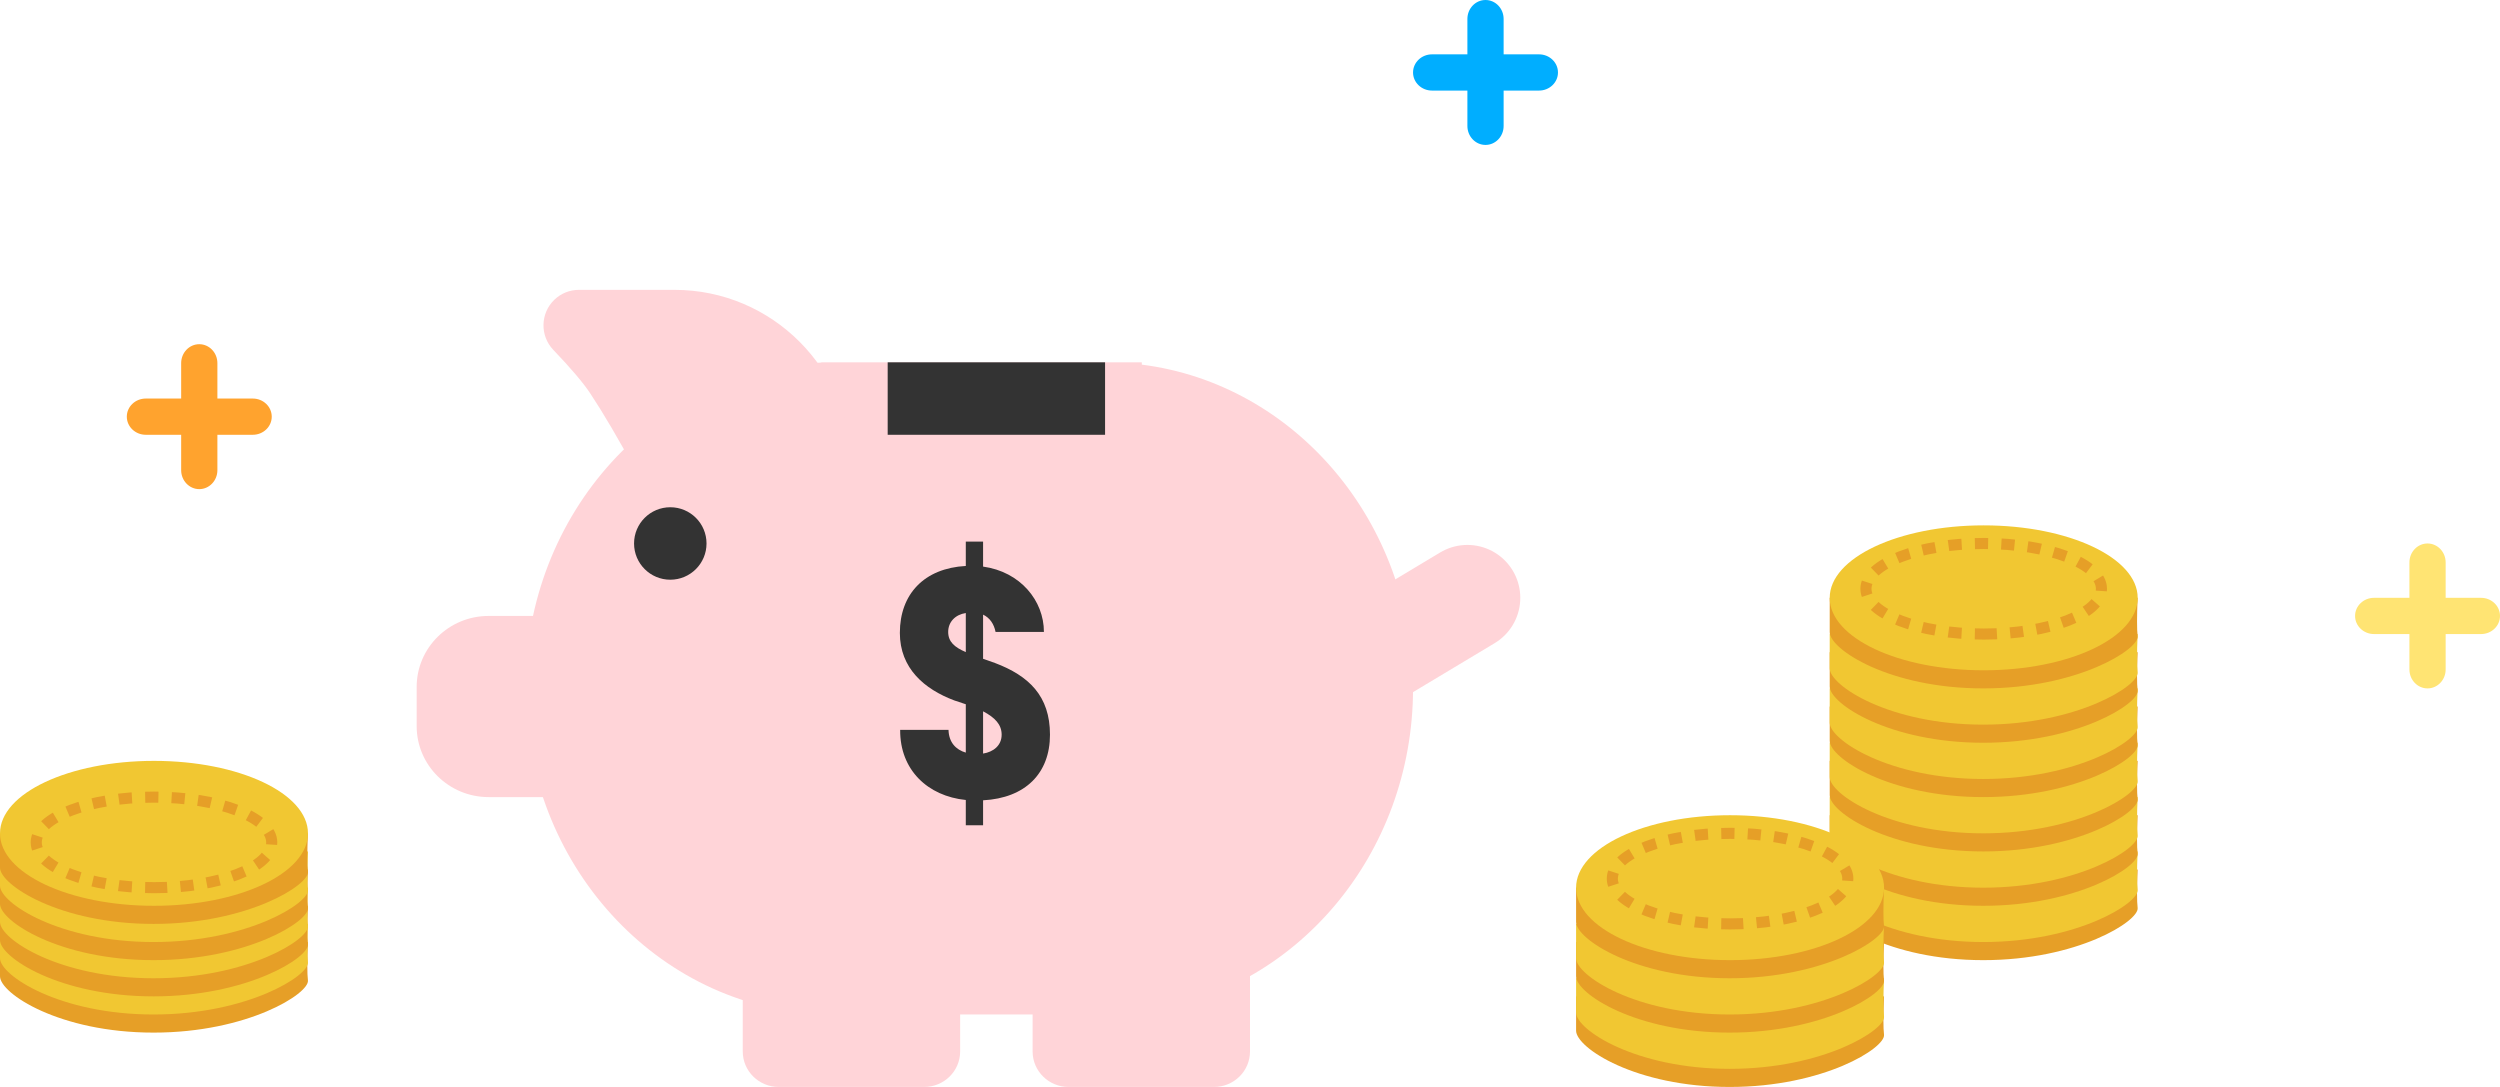 <svg xmlns="http://www.w3.org/2000/svg" width="138" height="60" viewBox="0 0 138 60" fill="none"><g clip-path="url(#clip0_342_6737)"><path d="M109.477 53C114.679 53 118.084 50.837 117.998 50.119C117.954 49.743 117.954 49.037 117.998 48H101C101 48.539 101 49.17 101 49.894C101 50.838 104.274 53 109.477 53Z" fill="#E69F27"></path><path d="M109.477 52C114.679 52 118.084 49.837 117.998 49.119C117.954 48.743 117.954 48.037 117.998 47H101C101 47.539 101 48.17 101 48.894C101 49.838 104.274 52 109.477 52Z" fill="#F1C732"></path><path d="M109.477 50C114.679 50 118.084 47.837 117.998 47.119C117.954 46.743 117.954 46.037 117.998 45H101C101 45.539 101 46.17 101 46.894C101 47.838 104.274 50 109.477 50Z" fill="#E69F27"></path><path d="M109.477 49C114.679 49 118.084 46.837 117.998 46.119C117.954 45.743 117.954 45.037 117.998 44H101C101 44.539 101 45.17 101 45.894C101 46.838 104.274 49 109.477 49Z" fill="#F1C732"></path><path d="M109.477 47C114.679 47 118.084 44.837 117.998 44.119C117.954 43.743 117.954 43.037 117.998 42H101C101 42.539 101 43.17 101 43.894C101 44.838 104.274 47 109.477 47Z" fill="#E69F27"></path><path d="M109.477 46C114.679 46 118.084 43.837 117.998 43.119C117.954 42.743 117.954 42.037 117.998 41H101C101 41.539 101 42.17 101 42.894C101 43.838 104.274 46 109.477 46Z" fill="#F1C732"></path><path d="M109.477 44C114.679 44 118.084 41.837 117.998 41.119C117.954 40.743 117.954 40.037 117.998 39H101C101 39.539 101 40.17 101 40.894C101 41.838 104.274 44 109.477 44Z" fill="#E69F27"></path><path d="M109.477 43C114.679 43 118.084 40.837 117.998 40.119C117.954 39.743 117.954 39.037 117.998 38H101C101 38.539 101 39.17 101 39.894C101 40.838 104.274 43 109.477 43Z" fill="#F1C732"></path><path d="M109.477 41C114.679 41 118.084 38.837 117.998 38.119C117.954 37.743 117.954 37.037 117.998 36H101C101 36.539 101 37.17 101 37.894C101 38.838 104.274 41 109.477 41Z" fill="#E69F27"></path><path d="M109.477 40C114.679 40 118.084 37.837 117.998 37.119C117.954 36.743 117.954 36.037 117.998 35H101C101 35.539 101 36.17 101 36.894C101 37.838 104.274 40 109.477 40Z" fill="#F1C732"></path><path d="M109.477 38C114.679 38 118.084 35.837 117.998 35.119C117.954 34.743 117.954 34.037 117.998 33H101C101 33.539 101 34.17 101 34.894C101 35.838 104.274 38 109.477 38Z" fill="#E69F27"></path><ellipse cx="109.5" cy="33" rx="8.5" ry="4" fill="#F1C732"></ellipse><path fill-rule="evenodd" clip-rule="evenodd" d="M109.5 35C113.09 35 116 33.881 116 32.5C116 31.119 113.09 30 109.5 30C105.91 30 103 31.119 103 32.5C103 33.881 105.91 35 109.5 35Z" stroke="#E69F27" stroke-width="0.612" stroke-linejoin="round" stroke-dasharray="0.73 0.73"></path><path d="M95.477 60C100.679 60 104.084 57.837 103.998 57.119C103.954 56.743 103.954 56.037 103.998 55H87C87 55.539 87 56.17 87 56.894C87 57.838 90.274 60 95.477 60Z" fill="#E69F27"></path><path d="M95.477 59C100.679 59 104.084 56.837 103.998 56.119C103.954 55.743 103.954 55.037 103.998 54H87C87 54.539 87 55.17 87 55.894C87 56.838 90.274 59 95.477 59Z" fill="#F1C732"></path><path d="M95.477 57C100.679 57 104.084 54.837 103.998 54.119C103.954 53.743 103.954 53.037 103.998 52H87C87 52.539 87 53.17 87 53.894C87 54.838 90.274 57 95.477 57Z" fill="#E69F27"></path><path d="M95.477 56C100.679 56 104.084 53.837 103.998 53.119C103.954 52.743 103.954 52.037 103.998 51H87C87 51.539 87 52.17 87 52.894C87 53.838 90.274 56 95.477 56Z" fill="#F1C732"></path><path d="M95.477 54C100.679 54 104.084 51.837 103.998 51.119C103.954 50.743 103.954 50.037 103.998 49H87C87 49.539 87 50.17 87 50.894C87 51.838 90.274 54 95.477 54Z" fill="#E69F27"></path><ellipse cx="95.5" cy="49" rx="8.5" ry="4" fill="#F1C732"></ellipse><path fill-rule="evenodd" clip-rule="evenodd" d="M95.5 51C99.09 51 102 49.881 102 48.5C102 47.119 99.09 46 95.5 46C91.91 46 89 47.119 89 48.5C89 49.881 91.91 51 95.5 51Z" stroke="#E69F27" stroke-width="0.612" stroke-linejoin="round" stroke-dasharray="0.73 0.73"></path><path d="M8.477 57C13.68 57 17.084 54.837 16.998 54.119C16.954 53.743 16.954 53.037 16.998 52H0C0 52.539 0 53.17 0 53.894C0 54.838 3.274 57 8.477 57Z" fill="#E69F27"></path><path d="M8.477 56C13.68 56 17.084 53.837 16.998 53.119C16.954 52.743 16.954 52.037 16.998 51H0C0 51.539 0 52.17 0 52.894C0 53.838 3.274 56 8.477 56Z" fill="#F1C732"></path><path d="M8.477 55C13.68 55 17.084 52.837 16.998 52.119C16.954 51.743 16.954 51.037 16.998 50H0C0 50.539 0 51.17 0 51.894C0 52.838 3.274 55 8.477 55Z" fill="#E69F27"></path><path d="M8.477 54C13.68 54 17.084 51.837 16.998 51.119C16.954 50.743 16.954 50.037 16.998 49H0C0 49.539 0 50.17 0 50.894C0 51.838 3.274 54 8.477 54Z" fill="#F1C732"></path><path d="M8.477 53C13.68 53 17.084 50.837 16.998 50.119C16.954 49.743 16.954 49.037 16.998 48H0C0 48.539 0 49.17 0 49.894C0 50.838 3.274 53 8.477 53Z" fill="#E69F27"></path><path d="M8.477 52C13.68 52 17.084 49.837 16.998 49.119C16.954 48.743 16.954 48.037 16.998 47H0C0 47.539 0 48.17 0 48.894C0 49.838 3.274 52 8.477 52Z" fill="#F1C732"></path><path d="M8.477 51C13.68 51 17.084 48.837 16.998 48.119C16.954 47.743 16.954 47.037 16.998 46H0C0 46.539 0 47.17 0 47.894C0 48.838 3.274 51 8.477 51Z" fill="#E69F27"></path><ellipse cx="8.5" cy="46" rx="8.5" ry="4" fill="#F1C732"></ellipse><path fill-rule="evenodd" clip-rule="evenodd" d="M8.5 49C12.09 49 15 47.881 15 46.5C15 45.119 12.09 44 8.5 44C4.91 44 2 45.119 2 46.5C2 47.881 4.91 49 8.5 49Z" stroke="#E69F27" stroke-width="0.612" stroke-linejoin="round" stroke-dasharray="0.73 0.73"></path><path d="M83 6.954C83 7.531 82.552 8 82 8C81.448 8 81 7.531 81 6.954V1.046C81 0.469 81.448 0 82 0C82.552 0 83 0.469 83 1.046V6.954Z" fill="#00AEFF"></path><path d="M84.953 3C85.532 3 86 3.448 86 4C86 4.552 85.532 5 84.953 5H79.047C78.469 5 78 4.552 78 4C78 3.448 78.469 3 79.047 3H84.953Z" fill="#00AEFF"></path><path d="M12 25.954C12 26.531 11.552 27 11 27C10.448 27 10 26.531 10 25.954V20.046C10 19.469 10.448 19 11 19C11.552 19 12 19.469 12 20.046V25.954Z" fill="#FFA32E"></path><path d="M13.953 22C14.532 22 15 22.448 15 23C15 23.552 14.532 24 13.953 24H8.047C7.469 24 7 23.552 7 23C7 22.448 7.469 22 8.047 22H13.953Z" fill="#FFA32E"></path><path d="M135 36.954C135 37.531 134.552 38 134 38C133.448 38 133 37.531 133 36.954V31.046C133 30.469 133.448 30 134 30C134.552 30 135 30.469 135 31.046V36.954Z" fill="#FFE473"></path><path d="M136.953 33C137.532 33 138 33.448 138 34C138 34.552 137.532 35 136.953 35H131.047C130.469 35 130 34.552 130 34C130 33.448 130.469 33 131.047 33H136.953Z" fill="#FFE473"></path><path d="M63.028 55.872V56H45.333V55.986C36.252 55.608 29 47.7 29 38C29 28.3 36.252 20.392 45.333 20.014L45.333 20H63.028V20.128C71.462 21.195 78 28.79 78 38C78 47.21 71.462 54.805 63.028 55.872Z" fill="#FFD4D8"></path><path d="M41 52H53V58.041C53 59.123 52.111 60 51.014 60H42.986C41.889 60 41 59.123 41 58.041V52Z" fill="#FFD4D8"></path><rect x="49" y="20" width="12" height="4" fill="#333333"></rect><circle cx="37" cy="30" r="2" fill="#333333"></circle><path d="M57 52H69V58.041C69 59.123 68.111 60 67.013 60H58.986C57.889 60 57 59.123 57 58.041V52Z" fill="#FFD4D8"></path><path d="M26.973 34H31V44H26.973C24.779 44 23 42.246 23 40.082V37.918C23 35.754 24.779 34 26.973 34Z" fill="#FFD4D8"></path><path d="M31.953 16H37.234C42.628 16 47 20.385 47 25.794V26H35.1C34.15 24.246 33.31 22.817 32.581 21.714C32.198 21.135 31.519 20.335 30.543 19.314L30.543 19.314C29.797 18.533 29.823 17.293 30.602 16.545C30.965 16.195 31.45 16 31.953 16Z" fill="#FFD4D8"></path><path d="M81 33L76 36Z" fill="#FFD4D8"></path><path d="M81 33L76 36" stroke="#FFD4D8" stroke-width="5.84" stroke-linecap="round"></path><path d="M53.312 45.555H54.266V44.177C56.599 44.053 57.959 42.692 57.959 40.554C57.959 38.416 56.793 37.303 54.92 36.596L54.266 36.366V33.927C54.637 34.104 54.867 34.44 54.955 34.882H57.624C57.624 33.15 56.316 31.559 54.266 31.276V29.898H53.312V31.241C51.015 31.365 49.672 32.796 49.672 34.934C49.672 36.896 51.032 38.045 52.676 38.663L53.312 38.875V41.544C52.764 41.385 52.375 40.978 52.358 40.289H49.689C49.672 42.498 51.209 43.947 53.312 44.159V45.555ZM52.34 34.882C52.34 34.334 52.729 33.927 53.312 33.839V35.995C52.693 35.73 52.34 35.429 52.34 34.882ZM55.291 40.554C55.291 41.155 54.832 41.508 54.266 41.597V39.264C54.938 39.617 55.291 40.006 55.291 40.554Z" fill="#333333"></path></g><defs><clipPath id="clip0_342_6737"><rect width="138" height="60" fill="white"></rect></clipPath></defs></svg>